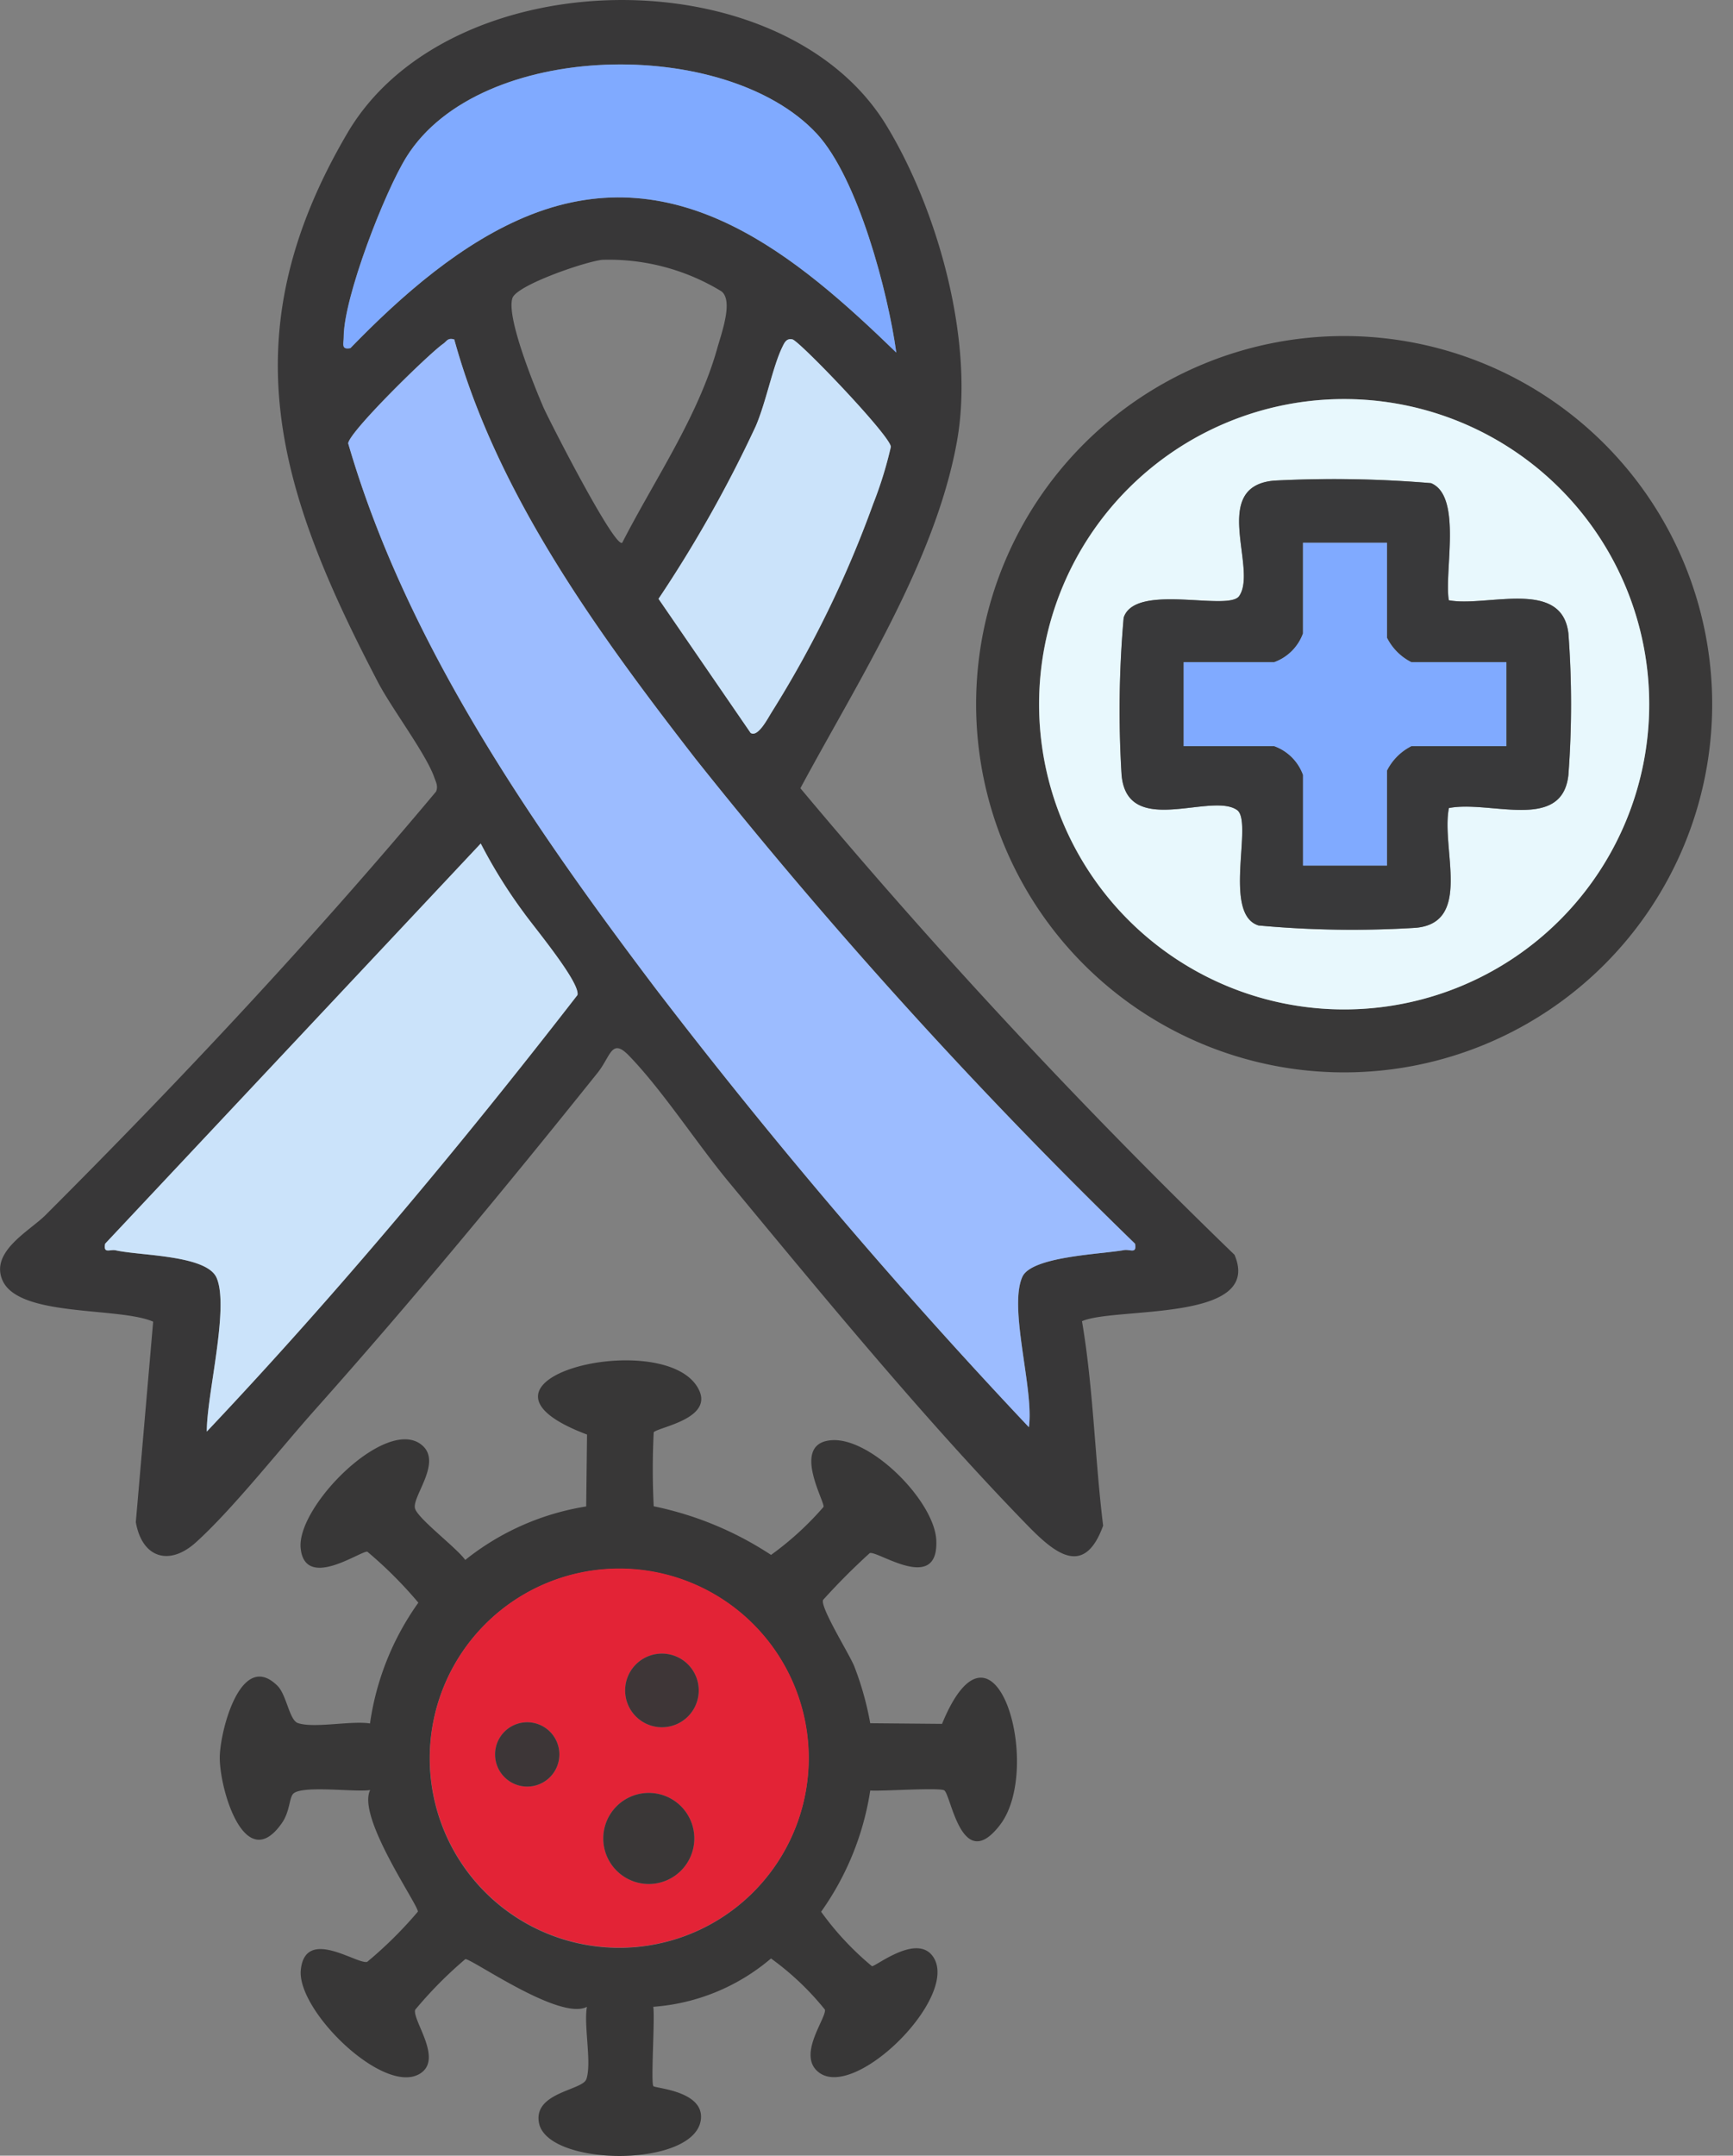 <svg xmlns="http://www.w3.org/2000/svg" xmlns:xlink="http://www.w3.org/1999/xlink" width="83.577" height="103.92" viewBox="0 0 83.577 103.92">
  <rect x="0" y="0" width="83.577" height="103.92" fill="#808080" stroke="none"/>
  <defs>
    <clipPath id="clip-path">
      <rect width="83.577" height="103.92" fill="none"/>
    </clipPath>
    <clipPath id="clip-path-2">
      <rect id="Rectangle_3616" data-name="Rectangle 3616" width="82.577" height="103.92" fill="none"/>
    </clipPath>
  </defs>
  <g id="Groupe_défilant_1" data-name="Groupe défilant 1" clip-path="url(#clip-path)" style="isolation: isolate">
    <g id="Groupe_8267" data-name="Groupe 8267">
      <g id="Groupe_8266" data-name="Groupe 8266" clip-path="url(#clip-path-2)">
        <path id="Tracé_4875" data-name="Tracé 4875" d="M52.18,63.688c.552,3.232.617,6.589,1.021,9.861-.924,2.548-2.369,1.3-3.687-.054-4.893-5.028-9.884-11.1-14.381-16.53-1.541-1.861-3.179-4.4-4.8-6.074-.849-.875-.868.021-1.519.834C24.4,57.234,19.895,62.683,15.2,67.952c-1.682,1.886-3.983,4.805-5.75,6.4-1.29,1.166-2.6.751-2.9-.973l.836-9.665c-1.67-.723-6.512-.2-7.274-2.01-.58-1.377,1.316-2.361,2.087-3.131C8.747,52.03,15.08,45.266,21.028,38.163c.111-.259,0-.451-.084-.686-.4-1.136-2.037-3.3-2.7-4.56C13.4,23.654,11.008,16.186,16.757,6.41c4.929-8.382,21-8.589,26-.348,2.5,4.115,4.258,10.469,3.389,15.244C45.1,27.081,41.339,32.9,38.6,38a290.868,290.868,0,0,0,20.935,22.49c1.4,3.262-5.737,2.5-7.351,3.2M43.226,17c-.4-2.891-1.843-8.4-3.837-10.551-4.361-4.7-16.24-4.543-19.782,1.107-1.054,1.681-3.034,6.782-3.034,8.694,0,.321-.139.625.324.535,2.44-2.512,5.4-5.135,8.7-6.432C32.742,7.545,38.419,12.34,43.226,17M30.008,26.165c1.554-3.035,3.656-6.066,4.585-9.381.2-.721.789-2.3.191-2.745a10.431,10.431,0,0,0-5.73-1.514c-.783.07-4.13,1.215-4.341,1.845-.306.914,1.053,4.241,1.493,5.263.229.532,3.422,6.794,3.8,6.532m-8.1-9.805c-.321-.086-.352.082-.534.209-.7.489-4.522,4.229-4.581,4.8,2.793,9.622,8.848,18.381,14.839,26.3A270.058,270.058,0,0,0,49.621,68.8c.262-1.789-.992-5.729-.314-7.244.442-.988,3.8-1.093,4.9-1.29.3-.054.629.2.535-.309A245.956,245.956,0,0,1,33.55,36.589c-4.7-6.058-9.589-12.758-11.643-20.229M36.2,35.331c.357.245.853-.741,1.02-1A52.285,52.285,0,0,0,42.108,24.3a19.029,19.029,0,0,0,.854-2.754c.027-.482-4.4-5.108-4.746-5.185-.281-.063-.38.153-.484.365-.458.928-.793,2.675-1.288,3.828a61.984,61.984,0,0,1-4.685,8.315ZM23.185,40.663,5.07,59.958c-.094.506.229.255.523.321,1.17.262,4.385.219,4.856,1.33.616,1.452-.486,5.664-.476,7.406,6.323-6.69,12.233-13.769,17.875-21.044.157-.588-2.089-3.272-2.575-3.957a24.523,24.523,0,0,1-2.088-3.35" transform="translate(0 0)" fill="#383738"/>
        <path id="Tracé_4876" data-name="Tracé 4876" d="M64.076,57.385c2.054,7.472,6.945,14.172,11.643,20.229a245.988,245.988,0,0,0,21.188,23.368c.093.513-.236.256-.535.309-1.1.2-4.453.3-4.9,1.29-.678,1.516.576,5.456.314,7.244A270.116,270.116,0,0,1,73.8,88.7c-5.991-7.922-12.046-16.681-14.839-26.3.059-.574,3.884-4.315,4.581-4.8.181-.127.213-.3.534-.209" transform="translate(-42.169 -41.025)" fill="#9cbcff"/>
        <path id="Tracé_4877" data-name="Tracé 4877" d="M35.874,142.779a24.523,24.523,0,0,0,2.088,3.35c.486.685,2.732,3.37,2.575,3.957-5.641,7.276-11.551,14.354-17.875,21.044-.01-1.743,1.092-5.955.476-7.406-.471-1.111-3.686-1.068-4.856-1.33-.294-.066-.618.185-.523-.321Z" transform="translate(-12.689 -102.116)" fill="#cbe3fa"/>
        <path id="Tracé_4878" data-name="Tracé 4878" d="M84.794,24.8c-4.806-4.659-10.484-9.454-17.624-6.647-3.3,1.3-6.265,3.921-8.7,6.432-.463.09-.324-.214-.324-.535,0-1.912,1.979-7.013,3.034-8.694,3.542-5.649,15.422-5.8,19.782-1.107C82.951,16.4,84.4,21.91,84.794,24.8" transform="translate(-41.569 -7.803)" fill="#80aaff"/>
        <path id="Tracé_4879" data-name="Tracé 4879" d="M115.949,76.387l-4.439-6.463a61.986,61.986,0,0,0,4.685-8.315c.5-1.153.83-2.9,1.288-3.828.1-.212.2-.428.484-.365.345.077,4.774,4.7,4.747,5.185a19.017,19.017,0,0,1-.854,2.754,52.253,52.253,0,0,1-4.891,10.032c-.167.258-.663,1.245-1.02,1" transform="translate(-79.752 -41.056)" fill="#cbe3fa"/>
        <path id="Tracé_4880" data-name="Tracé 4880" d="M58.156,233.7a35.217,35.217,0,0,0,0,3.572,16.231,16.231,0,0,1,5.658,2.344,14.815,14.815,0,0,0,2.529-2.311c.1-.214-1.628-3.1.418-3.22,1.913-.111,4.936,2.962,5.022,4.822.121,2.616-2.862.467-3.212.625a31.653,31.653,0,0,0-2.245,2.251c-.166.333,1.267,2.617,1.5,3.2a14.73,14.73,0,0,1,.771,2.747l3.463.031c2.533-6.156,4.921,2.114,2.791,4.879-1.825,2.37-2.342-1.377-2.674-1.666-.182-.159-3.033.045-3.579,0a13.638,13.638,0,0,1-2.369,5.844,14.064,14.064,0,0,0,2.453,2.626c.21,0,2.242-1.651,2.988-.393,1.147,1.934-3.757,6.813-5.528,5.529-1.118-.81.35-2.63.27-3.044a13.406,13.406,0,0,0-2.6-2.465,9.854,9.854,0,0,1-5.678,2.33c.087.545-.128,3.692.008,3.827.106.105,2.417.231,2.291,1.575-.223,2.372-7.4,2.329-7.811.195-.281-1.475,2.1-1.565,2.285-2.109.268-.781-.133-2.568.027-3.487-1.307.691-5.545-2.319-5.863-2.3a19.8,19.8,0,0,0-2.421,2.445c-.132.514,1.345,2.354.255,3.063-1.727,1.122-5.982-3.029-5.768-5,.224-2.065,2.7-.246,3.2-.375a19.779,19.779,0,0,0,2.445-2.421c.024-.318-2.96-4.57-2.3-5.863-.734.119-3.393-.259-3.735.206-.173.236-.15.854-.527,1.392-1.774,2.532-3.01-1.633-2.992-3.188.015-1.261,1.019-5.195,2.787-3.43.435.434.566,1.65.979,1.791.772.265,2.567-.123,3.479.019a13.2,13.2,0,0,1,2.332-5.822,20.152,20.152,0,0,0-2.46-2.458c-.316-.054-3,1.872-3.215-.157-.217-2.014,4.109-6.366,5.824-5,1.039.826-.46,2.494-.312,3.067.126.491,2.037,1.923,2.423,2.489a12.477,12.477,0,0,1,5.834-2.58l.041-3.466c-6.947-2.611,3.44-5.169,5.29-2.342,1.021,1.559-1.85,1.971-2.081,2.236m7.477,15.713a9.137,9.137,0,1,0-9.137,9.137,9.137,9.137,0,0,0,9.137-9.137" transform="translate(-26.629 -164.657)" fill="#383737"/>
        <path id="Tracé_4881" data-name="Tracé 4881" d="M91.065,274.642a9.137,9.137,0,1,1-9.137-9.137,9.137,9.137,0,0,1,9.137,9.137m-5.306-3.26a1.775,1.775,0,1,0-1.775,1.775,1.775,1.775,0,0,0,1.775-1.775m-6.722,3.085a1.55,1.55,0,1,0-1.55,1.55,1.55,1.55,0,0,0,1.55-1.55m6.507,4.051a2.195,2.195,0,1,0-2.195,2.195,2.195,2.195,0,0,0,2.195-2.195" transform="translate(-52.06 -189.89)" fill="#e32336"/>
        <path id="Tracé_4882" data-name="Tracé 4882" d="M106.548,305.684a2.195,2.195,0,1,1-2.195-2.195,2.195,2.195,0,0,1,2.195,2.195" transform="translate(-73.064 -217.056)" fill="#3a3737"/>
        <path id="Tracé_4883" data-name="Tracé 4883" d="M109.41,281.684a1.775,1.775,0,1,1-1.775-1.775,1.775,1.775,0,0,1,1.775,1.775" transform="translate(-75.712 -200.192)" fill="#3e3637"/>
        <path id="Tracé_4884" data-name="Tracé 4884" d="M86.936,293.079a1.55,1.55,0,1,1-1.55-1.55,1.55,1.55,0,0,1,1.55,1.55" transform="translate(-59.96 -208.502)" fill="#3d3637"/>
        <path id="Tracé_4885" data-name="Tracé 4885" d="M200.8,74.632a17.749,17.749,0,1,1-17.749-17.749A17.749,17.749,0,0,1,200.8,74.632m-3.04,0a14.712,14.712,0,1,0-14.712,14.712,14.711,14.711,0,0,0,14.712-14.712" transform="translate(-118.227 -40.683)" fill="#393838"/>
        <path id="Tracé_4886" data-name="Tracé 4886" d="M205.386,82.265a14.712,14.712,0,1,1-14.712-14.712,14.712,14.712,0,0,1,14.712,14.712m-9.663-5.012c-.233-1.371.658-5.016-.856-5.646a55.891,55.891,0,0,0-7.573-.122c-3.117.279-.768,4.255-1.682,5.566-.525.754-5.018-.657-5.569,1.04a50.877,50.877,0,0,0-.1,7.59c.276,3.044,4.314.81,5.566,1.682.8.556-.722,5.028,1.042,5.567a49.378,49.378,0,0,0,7.592.111c2.728-.258,1.2-3.829,1.584-5.771,1.974-.392,5.458,1.162,5.763-1.593a45.544,45.544,0,0,0,0-6.831c-.314-2.667-3.947-1.251-5.762-1.593" transform="translate(-125.849 -48.314)" fill="#e8f8fd"/>
        <path id="Tracé_4887" data-name="Tracé 4887" d="M205.486,86.957c1.814.342,5.448-1.075,5.762,1.593a45.583,45.583,0,0,1,0,6.831c-.3,2.755-3.789,1.2-5.763,1.593-.385,1.942,1.143,5.514-1.584,5.771a49.38,49.38,0,0,1-7.592-.111c-1.764-.539-.243-5.011-1.042-5.567-1.252-.872-5.29,1.362-5.566-1.682a50.8,50.8,0,0,1,.1-7.59c.551-1.7,5.043-.285,5.569-1.04.913-1.311-1.435-5.287,1.681-5.566a55.893,55.893,0,0,1,7.574.122c1.515.629.623,4.275.856,5.646M202.5,84.185h-4.05v4.37a2.308,2.308,0,0,1-1.386,1.386H192.7v4.05h4.37a2.307,2.307,0,0,1,1.386,1.386v4.37h4.05V95.164a2.654,2.654,0,0,1,1.173-1.173h4.584v-4.05h-4.584a2.654,2.654,0,0,1-1.173-1.173Z" transform="translate(-135.611 -58.019)" fill="#39393a"/>
        <path id="Tracé_4888" data-name="Tracé 4888" d="M210.244,91.874v4.584a2.654,2.654,0,0,0,1.173,1.173H216v4.05h-4.584a2.654,2.654,0,0,0-1.173,1.173v4.583h-4.05v-4.37a2.307,2.307,0,0,0-1.386-1.386h-4.37V97.63h4.37a2.308,2.308,0,0,0,1.386-1.386v-4.37Z" transform="translate(-143.354 -65.709)" fill="#80aaff"/>
      </g>
    </g>
  </g>
</svg>
